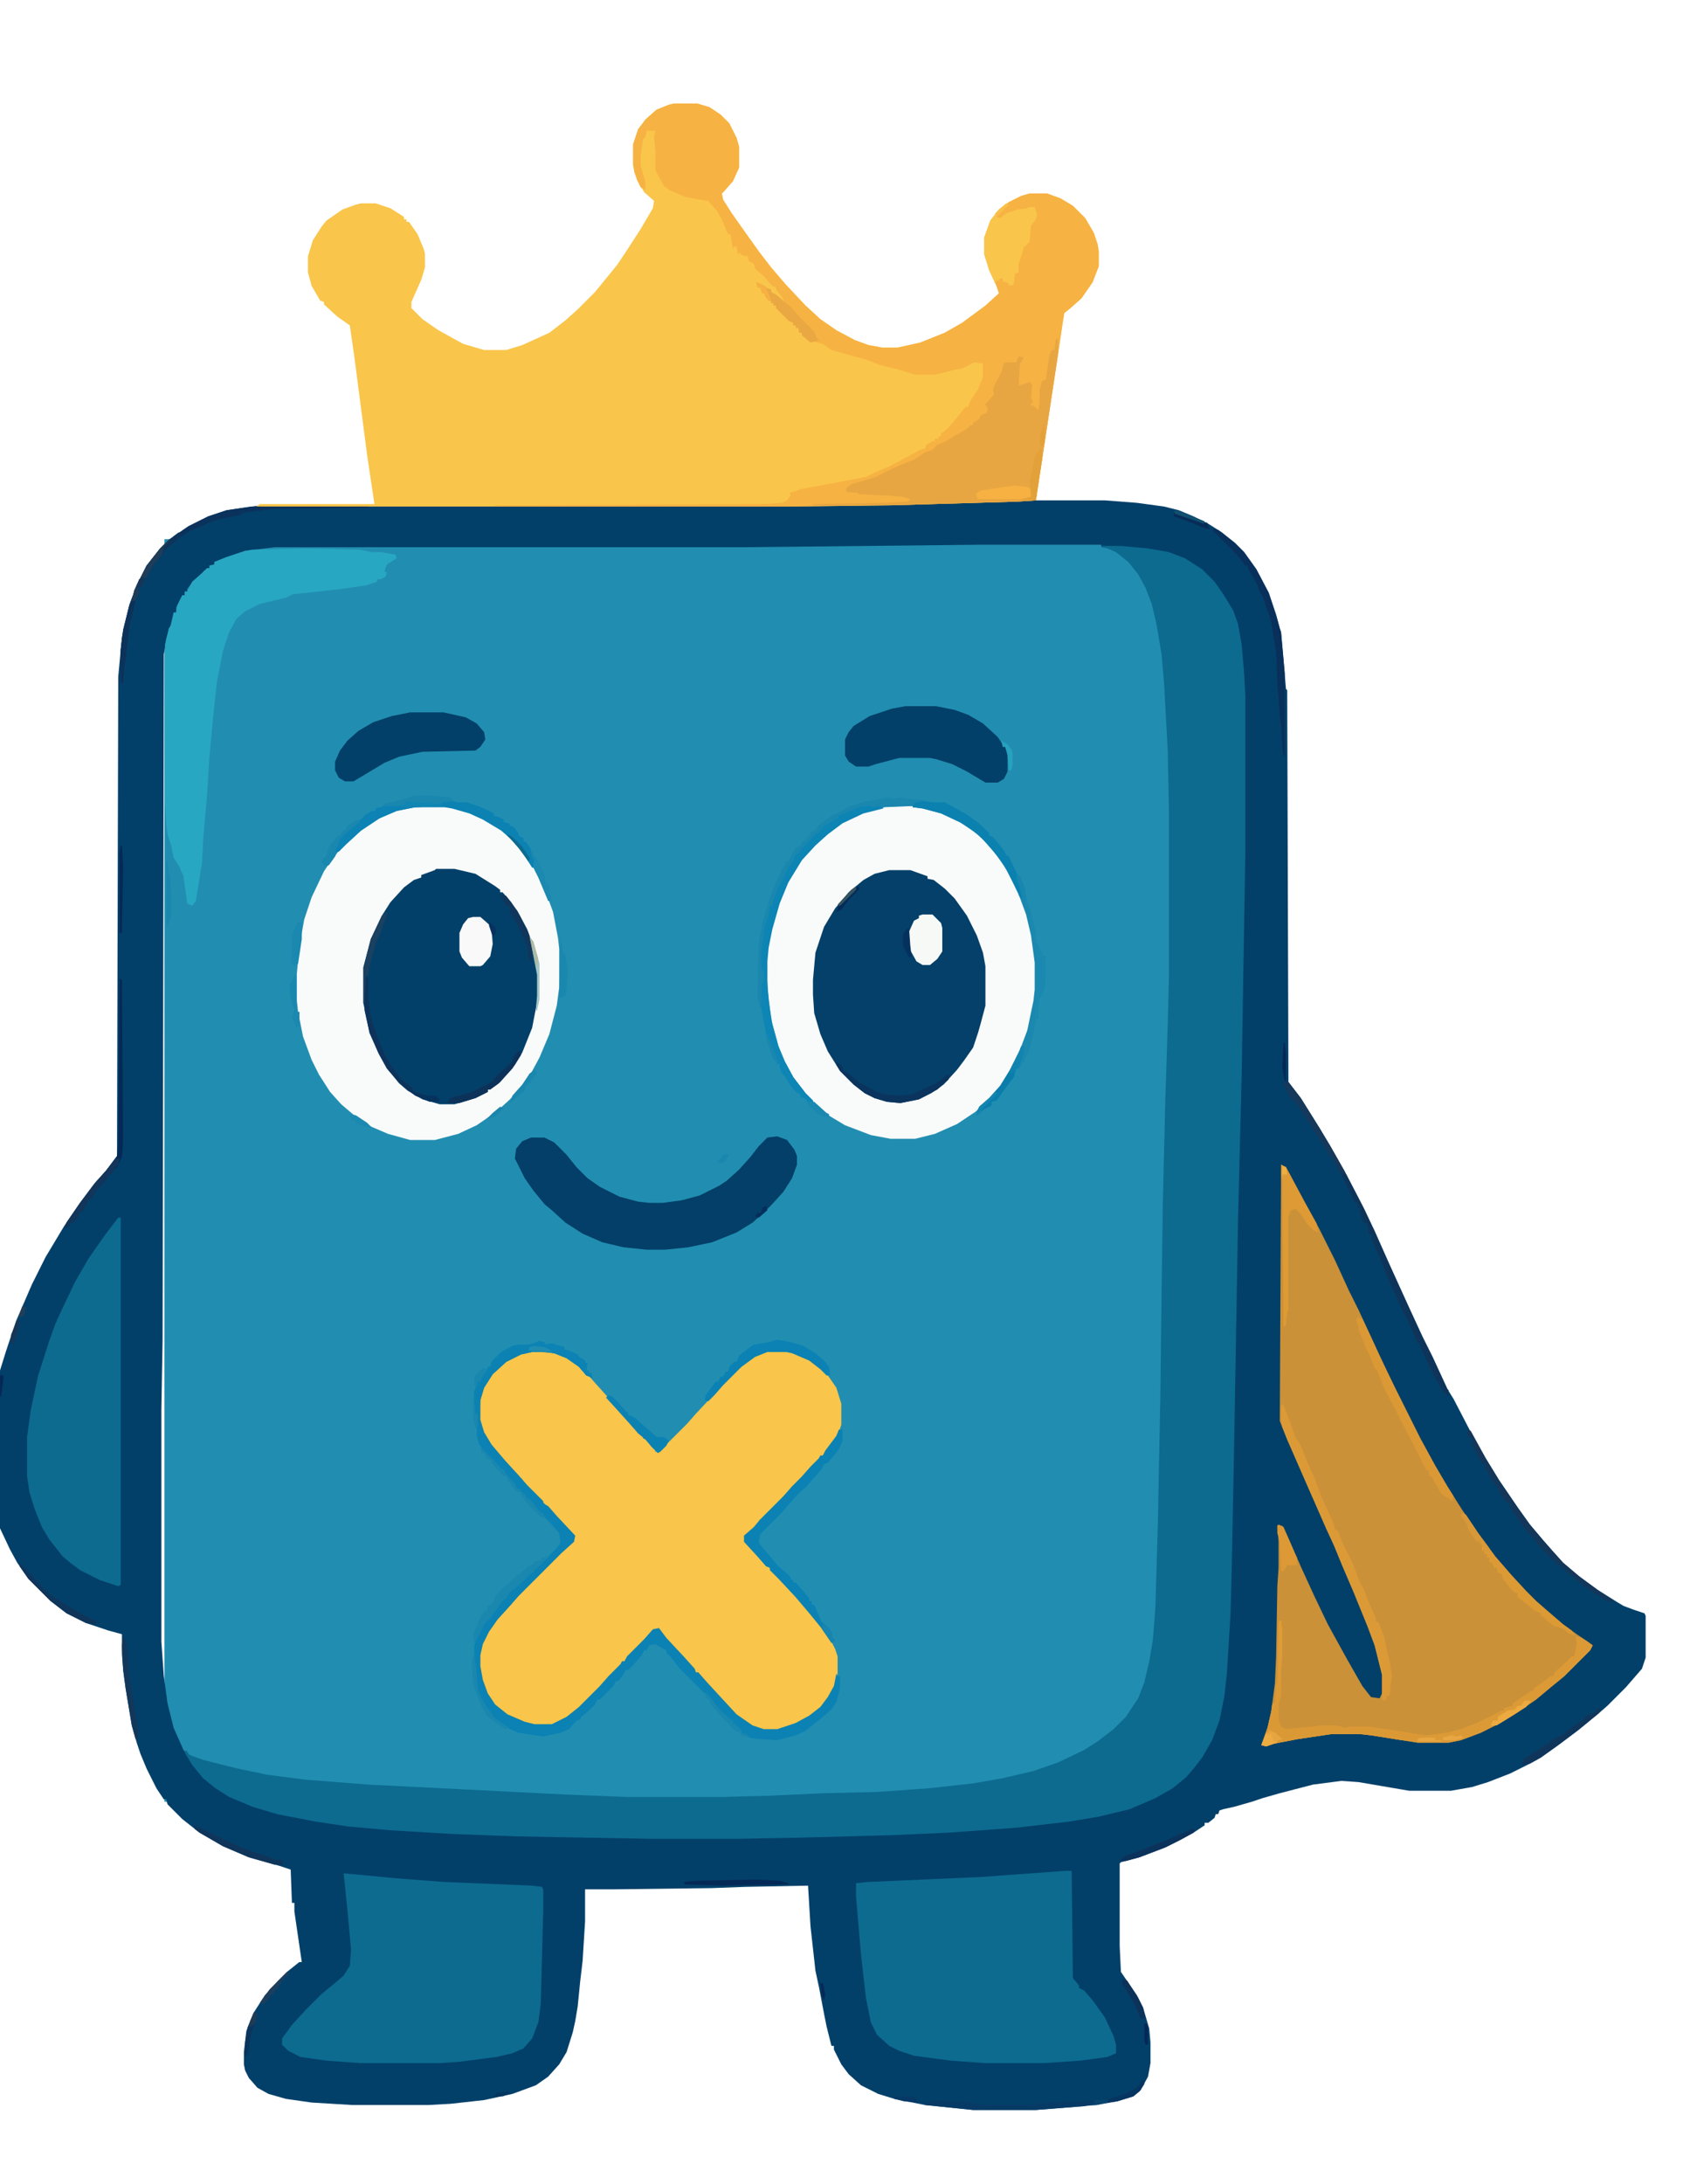 <?xml version="1.0" encoding="UTF-8"?>
<svg version="1.1" viewBox="0 0 1372 1772" width="343" height="443" xmlns="http://www.w3.org/2000/svg">
    <defs>
        <filter id="shadow" x="-20%" y="-20%" width="140%" height="140%">
            <feDropShadow dx="8" dy="12" stdDeviation="15" flood-color="#034069" flood-opacity="0.35"/>
        </filter>
    </defs>
    <!--<path transform="translate(0)" d="m0 0h1372v1772h-1372z" fill="#218EB1"/>-->
    <rect x="134" y="438" width="864.104" height="1023.41" style="stroke: rgb(33, 142, 177); fill: rgb(33, 142, 177);"></rect>
    <g filter="url(#shadow)">
    <!--<path transform="translate(0)" d="m0 0h1372v1772h-1372v-532l3 4 8 16 6 11 9 12 17 17 13 9 14 7 18 6 11 4 2 29 5 35 3 15 5 17 4 9 8 16 7 11v2h2l4 6 11 11 15 11 22 12 18 7 22 6 9 3 1 1v27h2l6 40v8l-14 11-12 12-7 10-7 12-4 11-2 17v10l3 9 4 6 6 5 8 4 17 4 28 3 21 1h62l29-2 27-4 21-6 11-5 9-6 9-10 6-12 5-16 2-15 1-3 3-32 1-5 2-32 1-26 23-1 80-1 27-1h51l1 2 3 41 3 26 3 14 4 21 2 10 3 13v3h2l5 12 7 10 7 7 12 7 13 5 24 5 33 4 12 1h51l49-4 17-3 13-4 6-5 5-10 2-11v-17l-2-16-5-15-9-15-6-8-2-3-1-21v-67l2-2 21-6 22-9 8-5 11-6 4-3h2v-2l5-3 6-5 4-4 21-5 6-3 17-4 17-5 18-4 17-2 14 1 41 7h34l20-4 24-8 26-13 14-10 16-12 16-13 8-7 10-9 11-11 10-13 2-7v-36l-8-1-5-3-7-3-12-7-17-12-13-11-8-7-12-13-11-14-9-12-11-16-11-17-12-21-24-44-8-16-12-26-8-16-18-39-16-36-12-25-12-23-14-24-15-24-11-16-4-5-1-318-1-1-4-46-3-9-4-15-7-16-6-11-8-11-9-10-10-8-7-5-16-8-12-5-12-3-33-4-15-1h-71l-103 3-82 1h-429l-28 4-17 6-16 8-16 12-9 10-7 10-8 16-7 21-4 19-3 32-1 389-11 14-9 10-13 18-13 20-14 24-11 22-12 29-4 11-6 21-2 5h-1z" fill="#FCFCFB"/>-->
    <path transform="translate(826,406)" d="m0 0h71l26 2 22 3 12 3 12 5 12 6 11 7 11 9 7 7 10 14 10 19 6 18 3 11 1 3 4 46 1 1 1 318 10 13 15 24 9 15 13 23 14 27 9 19 12 27 15 33 12 26 8 16 12 26 5 8 13 25 13 23 11 18 15 22 10 14 11 13 7 8 9 10 13 11 15 11 16 10 5 3 8 3 9 3 1 2v34l-3 9-13 15-15 15-8 7-16 13-16 12-14 10-9 5-16 8-18 7-13 4-17 3h-34l-41-7-14-1-23 3-27 7-14 4-9 3-14 4-9 2-3 1-1 3h-2l-1 3-5 4h-3v2l-9 6-11 6-12 6-21 8-15 4-1 1v67l1 21 13 19 5 10 5 17 1 11v17l-2 11-6 11-6 5-13 4-17 3-49 4h-51l-39-4-25-5-13-4-14-7-10-9-6-8-6-12v-3h-2l-4-16-2-10-4-21-3-14-4-36-2-33-51 1-27 1-80 1h-23v26l-2 32-2 17-2 20-2 12-2 9-5 16-6 10-9 10-10 7-19 7-23 5-27 3-18 1h-62l-33-2-21-3-14-4-9-5-7-8-3-6-1-5v-10l2-17 6-15 9-14 11-12 7-7 10-8h2l-6-41v-7h-2l-1-27-9-3-25-7-21-9-19-11-14-11-12-12-1-4h-2l-6-9-8-16-5-12-3-9-4-14-5-30-2-15-1-13v-16l-11-3-18-6-16-8-13-10-18-18-9-13-6-11-8-17v-128l5-16 8-24 13-30 11-22 15-25 13-19 12-16 9-10 9-12 1-389 3-32 6-26 6-16 8-16 11-14 7-7 16-11 16-8 15-5 28-4h429l82-1zm-31 36-189 2h-383l-24 3-15 5-10 4v2l-4 1v2l-4 2-11 11-3 4v2h-2v3h-2l-5 10v4h-2l-3 12-3 9-2 13-1 556-1 57v188l2 28 3 22 5 20 8 18 5 5 11 4 28 7 24 5 31 4 51 4 80 4 79 4 50 2h80l37-1 44-2 42-1 43-3 36-4 23-4 26-6 20-7 21-10 11-7 13-10 11-11 10-15 5-13 4-17 3-18 2-26 2-69 2-102 1-84 1-72 2-83 2-63 1-38v-135l-1-49-3-55-2-23-4-24-4-17-5-13-6-11-8-10-8-7-10-5h-5v-2z" fill="#034069" />
    <path transform="translate(547,84)" d="m0 0h19l10 3 9 6 7 7 6 12 2 7v17l-5 11-7 8-2 2 1 5 7 11 12 17 10 14 10 13 12 14 16 17 12 11 13 9 15 8 11 4 11 2h13l18-4 20-8 14-8 19-14 11-10-2-6-6-13-4-13v-13l5-14 7-9 8-6 10-5 7-2h14l11 4 10 6 10 10 7 12 3 9 1 6v12l-5 13-9 13-9 8-5 4-1 6-4 27-15 99-3 20-15 1-103 3-82 1h-433l3-2h93l-6-40-10-77-4-28-10-7-11-10v-2l-3-1-7-12-3-11v-13l4-13 7-11 4-5 13-9 11-4 4-1h12l12 4 11 7v2h2v2h2l7 10 5 12 1 4v11l-3 10-8 18v5l9 9 13 9 20 11 17 5h18l13-4 22-10 13-10 10-9 14-14 18-22 8-12 11-17 10-17 1-6-8-7-6-10-3-12v-17l4-12 6-8 9-8 10-4z" fill="#F9C54A"/>
    <path transform="translate(894,443)" d="m0 0h16l22 2 17 3 13 5 14 9 10 10 7 10 8 13 4 11 3 17 2 23 1 19v126l-3 182-3 120-3 174-2 104-1 38-3 49-2 18-4 20-6 16-8 14-7 9-6 7-11 9-14 8-21 9-25 6-24 4-43 5-55 4-45 2-74 2-52 1h-70l-110-2-53-2-50-3-33-3-27-4-31-6-20-6-19-8-11-7-10-8-9-11-6-10 1-2 3 4 11 4 28 7 24 5 31 4 51 4 80 4 79 4 50 2h80l37-1 44-2 42-1 43-3 36-4 23-4 26-6 20-7 21-10 11-7 13-10 10-10 10-15 5-13 4-17 3-18 2-26 2-69 2-102 1-84 1-72 2-83 2-63 1-38v-135l-1-49-3-55-2-23-4-24-4-17-5-13-6-11-8-10-10-8-7-3-5-1z" fill="#0D6B90"/>
    <!--<path transform="translate(605,1530)" d="m0 0h51l1 2 3 41 3 26 3 14 4 21 2 10 3 13v3h2l5 12 7 10 7 7 12 7 13 5 24 5 33 4 12 1h51l49-4 17-3 13-4 6-5 5-10 2-11 1-15 1 2 26 1 38 4 21 5 12 5 6 5 1 7-9 9h-2l-2 4-17 7-15 4-36 6-54 6-45 4-68 3-110 3h-119l-114-2-86-4-74-5-66-6-41-5-34-6-21-6-10-5-5-4-1-5 3-5 12-6 25-6 32-5h16l1-4v15l3 9 4 6 6 5 8 4 17 4 28 3 21 1h62l29-2 27-4 21-6 11-5 9-6 9-10 6-12 5-16 2-15 1-3 3-32 1-5 2-32 1-26 23-1 80-1z" fill="#9DD2E1"/>-->
    <path transform="translate(432,1096)" d="m0 0h12l9 2 12 6 11 10 7 8 9 10 8 10 10 10 7 8 1 3 4 2v2l4 2 6 7v2l4-1 22-22 7-8 30-32 8-8 10-7 10-4h15l13 4 9 5 10 8 9 13 4 13v17l-3 9-10 13-2 3h-2l-2 4-11 11-7 8-8 8-7 8-10 10-2 3h-2l-2 4-9 9h-2l2 6 14 15 11 12 11 11 7 8 11 13 13 17 5 10 2 6v14l-3 12-6 10-8 9-13 8-12 5-7 2h-11l-11-4-13-10-7-7-7-8-15-16v-2h-2l-7-8-11-12-10-11-2-4-5 1-15 16-7 7-1 2h-2l-2 4-14 14-7 8-15 15-10 7-9 4h-14l-16-5-10-6-7-6-7-11-4-12-1-8v-9l3-12 8-13 10-11 7-8 11-12 38-38-1-4-8-8-14-16-19-19v-2l-3-1-7-8-9-10-10-13-5-11-1-5v-16l3-10 7-11 8-8 9-6 10-4z" fill="#F9C54A"/>
    <path transform="translate(1040,945)" d="m0 0 4 2 15 28 12 22 13 26 11 24 8 16 12 26 8 18 30 60 12 22 10 17 12 19 13 19 14 19 13 15 12 13 8 8 8 7 14 12 11 8 9 6 4 3-2 4-21 21-11 9-12 10-16 11-13 8-16 8-16 6-10 2h-25l-38-6-9-1h-23l-27 4-21 4-5 2-4-1 5-14 3-13 3-23 1-22 1-57 1-15v-21l-1-13h4l4 8 11 25 11 24 11 23 16 29 12 21 7 9 7 1 2-4v-15l-6-24-6-16-11-27-9-21-7-17-6-13-18-41-14-32-6-15 1-198z" fill="#CA9138"/>
    <path transform="translate(725,654)" d="m0 0h16l16 3 12 4 15 8 12 9 8 8 10 13 9 16 7 15 6 19 4 22 1 10v22l-3 20-5 19-10 23-10 16-12 13-9 8-15 10-18 8-16 4h-20l-16-3-21-8-15-9-13-12-7-7-11-16-7-14-5-16-4-18-2-20v-21l2-17 5-21 6-17 8-16 8-12 12-13 11-10 14-9 13-6 16-4z" fill="#F9FAFA"/>
    <path transform="translate(337,654)" d="m0 0h24l14 3 13 5 16 9 11 9 9 10 10 15 8 16 7 19 4 21 1 9v31l-2 15-6 23-8 19-7 13-8 11-9 10-11 10-16 11-15 7-19 5h-20l-18-5-14-6-11-7-13-11-9-10-9-14-6-12-7-19-4-20-1-9v-22l2-22 4-22 6-18 10-21 8-12 11-12 7-7 14-10 16-8 11-3z" fill="#F9FBFA"/>
    <path transform="translate(547,84)" d="m0 0h19l10 3 9 6 7 7 6 12 2 7v17l-5 11-7 8-2 2 1 5 7 11 12 17 10 14 10 13 12 14 16 17 12 11 13 9 15 8 11 4 11 2h13l18-4 20-8 14-8 19-14 11-10-2-6-6-13-4-13v-13l5-14 7-9 8-6 10-5 7-2h14l11 4 10 6 10 10 7 12 3 9 1 6v12l-5 13-9 13-9 8-5 4-1 6-4 27-15 99-3 20-15 1-103 3-82 1h-239v-1l219-1 14-1 4-2 3-4-1-2 9-3 53-10 8-4 10-4 15-8 11-6 4-1 1-3 5-3h2v-2h3v-2h2v-2l5-4 7-8 8-10h2l2-5 6-9 4-10v-11l-7-1-10 5-6 1-16 4h-16l-13-4-16-4-10-4-11-3-7-2-11-3-7-5-8-2h-3l-6-5v-2h-2l-1-4h-2v-2h-2v-2l-4-2-10-10v-2h-2v-2h-2v-2h-2l-3-4v-2h-2l-2-5h-2l-1-4 5 2 4 3 3 1v2l4 2 7 6-2-4-5-6v-2l-3-1-7-8-7-6-1-4-4-2-1-4-5-1-1-2-2 1-1-6h-2l-1 2-2-12h-2l-5-12-4-7-7-8-18-3-12-5-6-4-7-13v-16l-1-11 1-5h-7l-1 5-2 2-2 14v7l4 14v6l-4-2-5-12-1-6v-17l4-12 6-8 9-8 10-4z" fill="#F6B242"/>
    <path transform="translate(865,1518)" d="m0 0h5l1 87 5 6v2l4 2 7 8 10 14 7 15 2 7v7l-7 3-22 3-30 2h-47l-28-2-30-4-12-4-8-4-10-9-5-10-4-20-4-35-4-47v-11l10-1 91-4z" fill="#0D6B90"/>
    <!--<path transform="translate(605,1530)" d="m0 0h51l1 2 3 41 3 26 3 14 4 21 2 10 4 16-1 3-5-1h-208v-7l3-9 2-15 1-3 3-32 1-5 2-32 1-26 23-1 80-1z" fill="#FBFBFA"/>-->
    <path transform="translate(279,1520)" d="m0 0 11 1 31 3 39 3 72 3 8 1 1 2v17l-2 76-2 15-5 13-7 8-9 4-13 3-31 4-15 1h-64l-28-2-21-3-10-5-5-5v-5l8-11 11-12 13-13 11-9 7-6 5-8 1-13-3-33z" fill="#0D6B90"/>
    <path transform="translate(354,705)" d="m0 0h15l17 4 16 10 4 3v2h2l7 8 7 11 7 14 4 12 4 22v17l-5 26-8 20-6 10-12 14-8 6h-2v2l-10 5-17 5h-12l-14-4-12-7-7-6-9-11-8-14-7-16-5-24v-29l6-23 9-19 7-11 11-12 8-6 6-2v-2l11-4z" fill="#034069"/>
    <path transform="translate(722,706)" d="m0 0h17l14 5v2l5 1 9 7 8 8 10 14 8 16 5 14 2 11v32l-4 15-2 7-4 12-7 10-6 8-11 12-10 7-10 5-15 3-11-1-10-3-8-4-9-7-11-11-10-16-6-14-5-17-1-15v-12l2-22 7-21 9-15 11-13 12-10 9-5z" fill="#044069"/>
    <path transform="translate(96,988)" d="m0 0h2v298l-2 1-15-5-16-8-8-6-6-5-11-14-6-10-6-15-4-13-2-13v-32l3-22 6-28 9-28 5-14 6-13 10-21 11-19 14-20z" fill="#0D6B90"/>
    <path transform="translate(249,445)" d="m0 0 43 1 10 2h8l5 1 6 1 1 3-8 5-2 6h2l-1 4-4 2h-3v2l-9 3-21 3-27 3-11 1-6 3-21 5-12 6-7 6-6 11-5 15-5 26-3 28-3 32-2 32-3 34-1 20-1 6-4 25-3 4-4-2-3-22-4-9-4-6-2-10-3-9-1-8-1-19v-127l3-13 2-3 2-10h2l1-6 4-8h2v-3h2l4-8 8-7 4-4h2v-2l4-1v-2l10-4 15-5 6-1z" fill="#28A7C2"/>
    <path transform="translate(631,922)" d="m0 0 8 3 6 8 2 5v7l-4 11-7 11-10 11-5 5-10 9-13 8-20 8-19 4-19 2h-15l-19-2-17-4-16-7-14-9-11-10-6-5-9-11-7-10-8-16 1-8 5-6 7-3h11l8 4 10 10 8 10 9 9 10 7 16 8 15 4 9 1h11l15-2 15-4 16-8 6-4 10-9 9-10 7-9 7-7z" fill="#033F68"/>
    <path transform="translate(858,275)" d="m0 0h1v12l-15 99-3 20-15 1-103 3h-63v-1l57-1 20-1 2-2-7-2-13-1-22-1v-1l-10-1v-3l4-3 20-6 16-8 15-6 9-6 6-2 4-4 7-3 8-5 9-5 3-3h2v-2l5-3 1-3 5-2 1-3-2-4 7-8-1-4 2-5 5-9 2-7 2-1h8l2-5 4 1-2 4-1 1-1 18 9-3 2 2-1 11 2 4h-2v2h2l4 4 1-7v-10l2-7 3-1 3-20 2-4h2l1-8z" fill="#E8A642"/>
    <path transform="translate(437,1088)" d="m0 0 5 1v2l6-1 6 2 4 1v2l4 1 7 3 1 2 5 3v2h2l-1 6h2v2h2l1 4-5-2-6-7-10-7-10-4-6-1h-12l-9 2-12 6-11 10-7 11-3 10v16l3 10 6 10 11 13 11 12 7 8 13 13v2l4 2 7 8 15 16-1 5-10 9-35 35-7 8-10 11-7 10-5 10-2 9v9l2 11 4 11 6 9 10 8 14 6 8 2h14l12-6 10-8 17-17 7-8 10-10 1-2h2l2-4 14-14 7-8 5-1 6 8 14 15 9 10 1 3h2l7 8 24 26 13 9 9 3h11l15-5 11-6 9-7 6-8 5-9 2-10 1 2h2v10l-3 11-4 6-8 7-14 11-7 3-15 4-15-1-7-1-7-4v-2l-4-2-1-3h-2v-3l-5-2-8-8-7-9v-2l-4-2-19-19-8-10-3-3v-2l-4-2-5-3-5 1-2 4h-2l-2 4-7 8-4 4h-2l-2 4-4 5h-2l-2 4-11 11h-2l-2 4-5 5-6 5-1 2-3 1-6 7-7 3-14 3-20-3-9-4-11-8-7-9-6-11-2-10-1-16v-13l3-9 2-2 3-7 3-4h2l2-4 6-8 8-9 8-8h2l1-3 6-5h2l1-3 6-5 12-12 3-4-1-8-7-8-6-6v-2l-4-2-7-8-5-6-6-5-8-10-2-4-4-2v-2l-3-1-7-8-6-8-2-7v-16l1-2h-2l-1-3v-15l3-8h2l1-5 2-3h2l1-4h2l1-4 8-8 9-5 5-1h9l6-2z" fill="#0B82B3"/>
    <path transform="translate(735,573)" d="m0 0h25l15 3 11 4 12 7 12 11 4 6v2h2l2 4v16l-3 6-5 3h-10l-15-9-12-6-13-4-5-1h-25l-19 5-6 2h-10l-6-4-3-5v-13l3-6 4-5 13-8 18-6z" fill="#034069"/>
    <path transform="translate(333,578)" d="m0 0h27l18 4 9 5 6 7 1 6-4 6-4 3-43 1-19 4-12 5-25 15h-7l-5-3-3-6v-7l4-9 6-8 9-8 12-7 15-5z" fill="#034069"/>
    <path transform="translate(1039,1315)" d="m0 0h1l1 7v20l-1 14v20l-2 6v14l2 5 4 2 21-2 7-1h12l8 2 5-1h14l27 4 12 2 8 1 16-2 12-3 13-5 20-10h2v-2l7-2v-2l15-10h2v-2l6-4 8-6h2l1-3 8-7 6-6h2l1-4 1-7-1-5 5 1 9 6-2 4-21 21-11 9-12 10-16 11-13 8-16 8-16 6-10 2h-25l-38-6-9-1h-23l-27 4-21 4-5 2-4-1 5-14 3-13 1-7h2l1-15 1-2 1-48z" fill="#DC9A36"/>
    <path transform="translate(1040,1140)" d="m0 0h2l5 13 5 14 3 4 3 7 4 10 5 11 6 16 10 22 1 4 2 1 4 10 8 16 6 16 3 5 5 13 5 11v3h2l5 13 2 11 2 7 2 12-2 17h-2l-1 4-3-1v-20l-6-24-6-16-11-27-9-21-7-17-6-13-18-41-14-32-4-10-1-6z" fill="#DC9A36"/>
    <path transform="translate(817,165)" d="m0 0 2 1-10 10 3 1 5-4 9-3 8-1 1-1h5l2 6-1 4-4 5-1 13-5 5-1 4-3 9v7l-3 1-1 9-4 1v-2l-5-2v-2h-2l-2 2-1-1-1 3-5-11-4-13v-13l5-14 7-9z" fill="#F9C54A"/>
    <path transform="translate(743,650)" d="m0 0h7l7 1h10l18 10 11 8 7 7v2l3 1 9 11 2 4 2 1 6 12v3l3 1 4 9 2 12 3 7 4 18v6l5 10v2l3 1v18l-1 8-4 9-1 9v7h-2l-2 12-4 15-3 5v3h-2l-2 5h-3l-2 7-6 8-8 11-4 1v3l-6 3-6 5v-3l2-4 8-7 9-10 8-13 8-16 6-16 5-24 1-9v-22l-3-22-4-17-7-19-11-21-9-12-11-12-14-10-17-8-15-4-8-1v-2h-15v-1l16-1z" fill="#1B88AF"/>
    <path transform="translate(705,653)" d="m0 0 5 1 6-1h7v1h-6v2l-16 4-17 8-12 9-10 9-11 12-11 18-7 17-6 21-3 15-1 11v21l3 26 6 22 5 12 7 13 10 13 6 6v2l-5-1v-2l-5-2v-2l-4-2-6-8-3-5-2-2-2-5v-3h-2l-3-9-6-15-4-22v-18l1-3v-7h-1l-1-11 1-14 2-13 5-16h2l1-9 4-8 5-8 3-8 4-5 2-4 5-5 7-8 4-4h2l2-4h2v-2l10-6h2l2-4 7-3 11-3z" fill="#0C84B4"/>
    <path transform="translate(681,1160)" d="m0 0h3v9l-3 7-9 11-3 1-2 4-7 8-6 7-6 5-14 16-17 17-1 7 11 13 4 5 7 6 4 4v2h2v2h2l7 8 4 5v2h2v3h2l6 14 5 4 3 4 1 5 2 2-3 2-9-13-9-11-11-13-14-15-7-7v-2l-3-1-7-8-11-12v-5l8-7 5-6 19-19 7-8 8-8 7-8 7-7 1-2h2l2-4 9-12z" fill="#0B82B3"/>
    <path transform="translate(1039,1315)" d="m0 0h1l1 7v20l-1 14v20l-2 6v14l2 5 4 2 21-2 7-1h12l8 2 5-1h14l27 4 12 2 7 1 1 2-7 1v2l-13-1-25-4-9-1h-23l-27 4-21 4-5 2-4-1 5-14 3-13 1-7h2l1-15 1-2 1-48z" fill="#DB9935"/>
    <path transform="translate(1042,878)" d="m0 0h4l10 13 15 24 9 15 13 23 14 27 9 19 12 27 15 33 12 26 8 16 12 26 1 1v5l-2-1v-2h-2l-8-14-11-23v-3h-2l-7-16-6-12-13-29-5-13-4-9-3-7 1-2-3-1-1-8-3-1-3-8v-4h-2v-4h-2l-10-21-6-11-6-9-4-7-6-9-14-22-7-8-5-9z" fill="#0F345A"/>
    <path transform="translate(365,649)" d="m0 0 6 2h8l9 3 7 3 6 3v2l4 1 4 2v2l4 1 1 2 3 1 4 5v2l4 2v3h2l4 6 2 7 2 5-1 3h-2l-7-11-9-11-9-8-15-9-11-5-14-4-6-1h-24l-15 3-14 6-15 10-12 11-6 6h-3l1-6 4-7 11-9 6-5 3-3 5-3h3v-2l11-3h12v-2l6-1v1h24v-1z" fill="#0B82B2"/>
    <path transform="translate(1103,1068)" d="m0 0 1 2h2l16 34 11 23 20 40 12 22 10 17 5 8-1 4-9-6-5-9-3-5-2-1v-4h-2l-9-18-10-19-6-12-9-17-6-15-2-2-3-8-4-8-6-15v-2l-2-6z" fill="#DB9935"/>
    <path transform="translate(749,742)" d="m0 0h8l7 7 1 4v19l-4 6-6 5h-6l-5-3-5-9-1-4v-11l4-9 4-2v-2z" fill="#F7F9F7"/>
    <path transform="translate(384,744)" d="m0 0h6l8 7 1 2 1 13-2 10-6 7-2 1h-9l-6-7-2-5v-15l3-7 4-5z" fill="#F8F9F8"/>
    <path transform="translate(985,429)" d="m0 0 4 1 13 10 8 8 10 14 10 19 6 18 3 11 1 3 3 33v67h-1l-1-7-1-18-1-7-2-26-1-25-4-25-1-4-4-11-2-6-2-3-2-6-8-14v-2h-2l-7-9-19-19z" fill="#09305B"/>
    <path transform="translate(1040,945)" d="m0 0 4 2 15 28 10 18 1 7-4-2-5-5-5-8-4-4-4 1-2 5v76l-1 2-1 10-2 2-1-120-1-2z" fill="#DD9A35"/>
    <path transform="translate(631,1087)" d="m0 0 11 2 10 3 10 6 7 6 4 5 1 7h-3l-5-5-9-7-14-6-5-1h-15l-10 4-11 8-15 15-7 8-5 5-3-1 1-4 8-11h2l2-4h2l2-4h2l1-4 4-4h2l2-5 9-7 3-2 12-2z" fill="#0B82B3"/>
    <path transform="translate(437,1088)" d="m0 0 5 1v2l6-1 6 2 4 1v2l4 1 7 3 1 2 5 3v2h2l-1 6h2v2h2l1 4-5-2-6-7-10-7-10-4-6-1h-12l-9 2-12 6-11 10-7 11-3 10-1 13-1-2h-2l-1-3v-15l3-8h2l1-5 2-3h2l1-4h2l1-4 8-8 9-5 5-1h9l6-2z" fill="#0B82B2"/>
    <path transform="translate(204,411)" d="m0 0h95v1l-77 1-25 3-2 2-16 3-9 3-16 7-8 5h-2v2l-10 8-3 5-5 5-7 12-4 8h-3l1 4-3 7-3 13-2 8-3 27-1 5-1 14h-2v-27l2-16 5-20 6-16 8-16 11-14 7-7 16-11 16-8 15-5z" fill="#0A325C"/>
    <path transform="translate(743,650)" d="m0 0h7l7 1h10l18 10 11 8 7 7v2l3 1 9 11 2 4 2 1 7 15 1 4 2 6 1 9-2-1-10-21-8-12-11-13-9-8-11-7-15-7-15-4-8-1v-2h-15v-1l16-1z" fill="#0B81B0"/>
    <path transform="translate(720,647)" d="m0 0 6 1 5-1 5 1 14 1v1l-7 1-2 3-24 1-4-1-4 1-4-1-7 1-10 4-7 3-3 3-8 5h-2v2l-8 7-6 7h-2l-2 4-2 3h-2l-2 6-4 5-3 7-6 11-3 8-1 5h-2l-1 8-3 9-3 20v10l1 6h1v8l-1 3v18l-2 1-2-9v-21l1-24 3-16 6-20 4-10 9-19h2l2-4 4-7 4-2 2-4h2v-2h2v-2h2v-3l4-1 2-4 11-8 6-3 9-5 13-4 8-1z" fill="#1A87AF"/>
    <path transform="translate(1191,1160)" d="m0 0 3 1 12 22 11 18 15 22 10 14 11 13 7 8 9 10 13 11 15 11 12 8v2l-5-1-9-6-10-7-16-13-8-7-11-11-5-7-5-5-10-14-4-6v-3l-3-1-4-5-3-7-5-6-5-10v-3h-2l-4-6-5-10v-5h-2l-2-4z" fill="#133659"/>
    <path transform="translate(1187,1228)" d="m0 0 3 1 10 15 14 19 13 15 12 13 8 8 8 7 14 12 7 5 2 4-5-2-3-3-9-3-5-4-3-3-2-1v-2l-5-2-11-9-3-2v-3l-4-2-8-10-1-4-3-1-1-4h-2l-2-4-2-1v-3h-2v-3h-2v-2l-2-1v-5l-2-1 1-2-3 1-7-10-1-4-3-5-2-2z" fill="#DC9A35"/>
    <path transform="translate(97,794)" d="m0 0 2 1 1 131-1 13-4 8-2 1-3 5h-2l-2 4-8 9-4 7h-2l-5 10h-2l-2 5-4 4h-2v2l-5 3 2-5 11-16 12-16 9-10 9-12 1-9z" fill="#052957"/>
    <path transform="translate(759,1704)" d="m0 0 20 1 23 3h31l18-2 36-2 1 3-8 2-39 3h-51l-39-4-2-2z" fill="#073B66"/>
    <path transform="translate(621,782)" d="m0 0h1l2 30 3 19 5 18 5 12 7 13 10 13 6 6v2l-5-1v-2l-5-2v-2l-4-2-6-8-3-5-2-2-2-5v-3h-2l-3-9-6-15-4-22v-18l2-3z" fill="#0E86B5"/>
    <path transform="translate(332,650)" d="m0 0 2 1 23 1 3 2-23 1-15 3-14 6-15 10-12 11-6 6h-3l1-6 4-7 11-9 6-5 3-3 5-3h3v-2l11-3h12v-2z" fill="#0C83B4"/>
    <path transform="translate(443,1262)" d="m0 0 3 1-3 3h-2l-1 3-6 5-5 5-12 11h-2l-2 4-3 4h-2l-2 4-8 11-5 5-3 7-3 5-2 4-1-8 6-14 3-5h2l1-4 4-2 2-6 8-8 11-10h2v-2h2v-2h2l1-2 5-2 1-2 5-1 1-2h3z" fill="#1A87AF"/>
    <path transform="translate(614,229)" d="m0 0 5 2 4 3 3 1v2l4 2 7 6 6 5 5 6 13 13 2 5 2 2-7 2-7-6v-2h-2l-1-4h-2v-2h-2v-2l-4-2-10-10v-2h-2v-2h-2v-2h-2l-3-4v-2h-2l-2-5h-2z" fill="#EAA842"/>
    <path transform="translate(679,862)" d="m0 0 4 2 2 5 4 2 8 7 15 8 6 2 13 1 9-1 20-9 9-7h2l-1 4-9 8-15 8-15 3-11-1-10-3-8-4-9-7-11-11-3-5z" fill="#0A345D"/>
    <path transform="translate(297,791)" d="m0 0 2 4v16l2 14 6 18 6 14 6 10 6 8 10 8v2l5 2 7 2h6l4 3-1 2h-7l-12-5-9-7-5-5-9-10-6-11-8-18-4-18v-28z" fill="#0D335B"/>
    <path transform="translate(823,394)" d="m0 0 11 1 3 2 1 7-4 1h-40l-2-4 4-3z" fill="#F6B142"/>
    <path transform="translate(494,1132)" d="m0 0 3 1 5 5 6 7 2 1v2l5 2 8 7 10 9h6l4 3-2 4-5 5-2 1-5-5-5-6-6-5-7-8-9-10-10-11z" fill="#0C82B2"/>
    <path transform="translate(137,438)" d="m0 0 2 1-6 7-2 5-5 5-7 12-4 8h-3l1 4-3 7-3 13-2 8-3 27-1 5-1 14h-2v-27l2-16 5-20 6-16 8-16 11-14z" fill="#0C325A"/>
    <path transform="translate(437,1088)" d="m0 0 5 1v2l6-1 6 2 4 1v2l4 1 7 3 1 2 5 3v2h2l-1 6h2v2h2l1 4-5-2-6-7-10-7-10-4-21-2 2-5 5-2z" fill="#0C83B4"/>
    <path transform="translate(1042,878)" d="m0 0h4l10 13 15 24 9 15 12 21v2l-4-2-8-13-6-10-6-9-14-22-7-8-5-9z" fill="#16385A"/>
    <path transform="translate(1298,1386)" d="m0 0h2l-2 4-17 14-16 12-14 10-9 5-6 1-1-2h2v-3l13-8 6-4h2v-2l11-6h2v-2l10-7 5-3 1-2 8-4z" fill="#0F355B"/>
    <path transform="translate(422,852)" d="m0 0 1 4-7 11-11 12-7 5h-2v2l-10 5-13 4h-10l2-4 18-5 16-8 5-6 7-6 4-4 3-6z" fill="#0C325A"/>
    <path transform="translate(158,1481)" d="m0 0 12 6 15 7 11 5 14 5 9 3 5 2h5l1 4h-7l-21-6-21-9-19-11-4-3z" fill="#10355A"/>
    <path transform="translate(1038,1237)" d="m0 0 4 2 10 23 1 2v6h-8l-3 5h-2l-1-25-2-6v-6z" fill="#DC9935"/>
    <path transform="translate(94,940)" d="m0 0h3l-1 5-3 3-3 5h-2l-2 4-8 9-4 7h-2l-5 10h-2l-2 5-4 4h-2v2l-5 3 2-5 11-16 12-16 9-10z" fill="#133559"/>
    <path transform="translate(100,1328)" d="m0 0 2 2 1 4 2 27 5 29 1 7 1 6v7l-2 1-3-11-5-30-2-15-1-20z" fill="#12375B"/>
    <path transform="translate(16,1268)" d="m0 0 5 5 8 9 7 8 8 6 6 4 15 9 10 5 3 1v3l-8-1-16-8-13-10-18-18-7-10z" fill="#0F355B"/>
    <path transform="translate(829,849)" d="m0 0h2v6l-4 11-2 1-2 7-6 8-8 11-4 1v3l-6 3-6 5v-3l2-4 8-7 9-10 8-13 8-16z" fill="#0B7DAB"/>
    <path transform="translate(613,1525)" d="m0 0 20 1 7 2v1l-54 1-30-1-1-2 10-1z" fill="#052957"/>
    <path transform="translate(346,645)" d="m0 0 20 2 2 3-9 1v1h-26l-1-1h-4v2l-5 1h-12l1-2 17-4 5-2z" fill="#1A87AF"/>
    <path transform="translate(968,1484)" d="m0 0h2l-1 3-11 6-12 6-21 8-11 3h-5l4-4 9-3 15-6 8-3 11-5z" fill="#0B325B"/>
    <path transform="translate(406,726)" d="m0 0 5 1 9 12 8 15 4 11v14h-2l-1-2-1-9-8-18-6-10v-4l-3-1-3-5z" fill="#10365B"/>
    <path transform="translate(314,740)" d="m0 0v3l-6 16-3 6-5 19-1 7-2 1-1 22h-1v-29l6-23 9-19z" fill="#1B4060"/>
    <path transform="translate(844,364)" d="m0 0h2v9l-4 24-1 9h-12v-1l8-2-1-13 4-19z" fill="#E2A139"/>
    <path transform="translate(242,748)" d="m0 0 3 1v13l-3 20-3 2-3-3 1-12v-10l4-10z" fill="#1A88AF"/>
    <path transform="translate(291,665)" d="m0 0 2 1-12 10-5 5-4 10h2l-2 4-5 7-3 1-3-3 1-4h2l3-9 7-9h2l2-4h2l2-4 6-4z" fill="#1A87AF"/>
    <path transform="translate(455,765)" d="m0 0h1l1 8 2 1 2 14-1 14-1 6-4 2-1-1z" fill="#1A87AF"/>
    <path transform="translate(137,438)" d="m0 0 2 1-6 7-2 5-5 5-7 12-4 8h-3l1 4-3 7-3 1 2-9 8-16 6-9 8-10z" fill="#1F3D58"/>
    <path transform="translate(431,690)" d="m0 0 2 1v3l2 1 7 14 1 8h2l1 3v3l2 6-1 2h-2l-8-19-4-8v-4l1-3-2-1z" fill="#1B89B0"/>
    <path transform="translate(911,1606)" d="m0 0 4 1 9 14 4 8 2 9h-4l-5-12-8-13-2-3z" fill="#0D325A"/>
    <path transform="translate(98,686)" d="m0 0h1l1 17-1 54h-2v-65z" fill="#052957"/>
    <path transform="translate(239,791)" d="m0 0h1l1 30h2v10l-2 3-4-9 2-6-3-8-1-9v-4l2-2z" fill="#1A87AF"/>
    <path transform="translate(135,699)" d="m0 0h1l1 10 1 2 1 16v17l-3 7h-1z" fill="#1A87AF"/>
    <path transform="translate(384,1344)" d="m0 0 2 4 2 23 4 9 6 9 4 5 11 8-3 1-10-7-5-4-4-7-5-13-2-7-1-16z" fill="#1A87AF"/>
    <path transform="translate(1238,1380)" d="m0 0h5l-4 5-11 7-13 8h-5l2-4h4v-3l8-5 6-1 2-3h3l1-2z" fill="#ECAA40"/>
    <path transform="translate(928,1687)" d="m0 0 1 4-4 6-5 4-13 4-8 1 1-3 13-4 10-5z" fill="#063561"/>
    <path transform="translate(572,1374)" d="m0 0 3 1 10 13 8 7 2 1v3h2l5 5v2l4 1 3 3-8-2v-2l-5-2-11-12-8-9-1-4h-2z" fill="#1A87AF"/>
    <path transform="translate(1030,1404)" d="m0 0 5 2 6 5-4 1v2l-9 3-4-1 4-10h2z" fill="#EDAC41"/>
    <path transform="translate(434,868)" d="m0 0 2 3-5 6v2h-2v2h-2l-1 4-8 7-4 3 2-6 8-9 6-9z" fill="#1A87AE"/>
    <path transform="translate(1187,1228)" d="m0 0 3 1 10 15 9 12-1 2-4-4v-2h-2v-2l-3 1-7-10-1-4-3-5-2-2z" fill="#D89837"/>
    <path transform="translate(206,1633)" d="m0 0 3 1-2 8-3 7-3 19h-2v-11l2-12z" fill="#0B345C"/>
    <path transform="translate(1039,1315)" d="m0 0h1l1 7v20l-2 23h-1v-48z" fill="#DF9B35"/>
    <path transform="translate(390,1174)" d="m0 0 12 12 5 6 5 5 7 8v2l4 2v2l-4-1-5-7-2-1v-3l-4-2-9-10v-2l-4-2-2-4h-2z" fill="#1A87AF"/>
    <path transform="translate(737,753)" d="m0 0h1l1 14 1 9-2 1-5-10v-9z" fill="#05315E"/>
    <path transform="translate(233,1600)" d="m0 0 2 1-6 6-3 5-9 11-3 3-3-1 8-11z" fill="#1C3E5C"/>
    <path transform="translate(430,760)" d="m0 0 3 4 5 18v29l-2 9h-1l1-12v-17l-5-26z" fill="#A4C7C7"/>
    <path transform="translate(332,650)" d="m0 0 2 1 23 1 3 2-23 1h-12l1-2h2v-2z" fill="#1186B3"/>
    <path transform="translate(655,894)" d="m0 0h6l10 9 2 1v3l-5-1-4-2-2-2-5-4z" fill="#1A88B0"/>
    <path transform="translate(953,416)" d="m0 0 13 4 9 4h5l1 3 2 2h-4l-12-5-11-4-3-1z" fill="#072C58"/>
    <path transform="translate(813,601)" d="m0 0 5 3 3 4 1 3v10l-1 4h-2l-1-12-2-7h-2z" fill="#26A1BE"/>
    <path transform="translate(829,849)" d="m0 0h2v6l-4 11-2 1-2 4v-4l-2 4-2-1 8-16z" fill="#1184AF"/>
    <path transform="translate(284,904)" d="m0 0 5 1 9 6 4 4-7-1-7-3v-2h-3z" fill="#1B89B0"/>
    <path transform="translate(392,1110)" d="m0 0 3 1v2l-3 3-2 5h-2l-1 5-2-2v-7l3-4z" fill="#1A87AF"/>
    <path transform="translate(726,1701)" d="m0 0h15l3 1 1 4-11-1-8-2z" fill="#063965"/>
    <path transform="translate(116,468)" d="m0 0 2 2-3 6h-3l1 4-3 7-3 1 2-9 4-9z" fill="#1C3C59"/>
    <path transform="translate(423,1211)" d="m0 0 4 2v2l3 1 7 9 5 5-3 1-9-9-7-9z" fill="#1A87AF"/>
    <path transform="translate(826,710)" d="m0 0 2 1 4 9 1 8-1 5h-2l-1-9-2-7-2-5z" fill="#1887B0"/>
    <path transform="translate(341,888)" d="m0 0 6 1h6l4 3-1 2h-7l-7-3z" fill="#05325E"/>
    <path transform="translate(14,1071)" d="m0 0h2l-1 7-4 12h-2v-7z" fill="#173657"/>
    <path transform="translate(1042,846)" d="m0 0h1l1 9v22h-1l-2-11z" fill="#052957"/>
    <path transform="translate(953,414)" d="m0 0 5 1 20 8-1 2-5-2-18-6z" fill="#115070"/>
    <path transform="translate(668,1318)" d="m0 0 4 2 3 4 1 5 2 2-3 2-8-12z" fill="#1785AD"/>
    <path transform="translate(240,821)" d="m0 0h3v10l-2 3-4-9z" fill="#1B88B0"/>
    <path transform="translate(1030,1404)" d="m0 0 5 2 6 5-4 1v2l-3-1-2-6-4 1v-2h2z" fill="#E6A541"/>
    <path transform="translate(433,1092)" d="m0 0 9 1 4 2 3 2-20-1 1-3z" fill="#1F8CB0"/>
    <path transform="translate(847,344)" d="m0 0h1v16l-3 3-1-5 1-7 1-2z" fill="#E3A239"/>
    <path transform="translate(614,229)" d="m0 0 5 2 3 3 3 7 1 3h-2l-3-4v-2h-2l-2-5h-2z" fill="#F6B142"/>
    <path transform="translate(696,719)" d="m0 0 2 2-9 9-6 8-4 2 2-5 14-14z" fill="#052957"/>
    <path transform="translate(929,1642)" d="m0 0h2l1 3v14h-2l-1-3z" fill="#042957"/>
    <path transform="translate(1153,1410)" d="m0 0h12v2h5v1h-19v-2z" fill="#E9A743"/>
    <path transform="translate(622,839)" d="m0 0 2 3 6 15 1 1v5l-4-5-2-7-3-8z" fill="#1A87AF"/>
    <path transform="translate(384,1135)" d="m0 0h1l1 12h2v10l-2 2-2-8z" fill="#1A87AF"/>
    <path transform="translate(412,677)" d="m0 0 4 2 8 8 6 9-1 3-8-11-9-10z" fill="#0D6B90"/>
    <path transform="translate(808,886)" d="m0 0 2 1-13 13-1 3-4 2 2-4 1-3 8-7z" fill="#1485B0"/>
    <path transform="translate(206,1633)" d="m0 0 3 1-2 8-5 3 1-5z" fill="#1F3C57"/>
    <path transform="translate(695,719)" d="m0 0v3l-13 13-2-1 11-12z" fill="#345560"/>
    <path transform="translate(145,432)" d="m0 0 2 1-3 5-10 8-2-1 9-10z" fill="#0F345A"/>
    <path transform="translate(899,1703)" d="m0 0m-10 1h10v2l-9 2h-6l4-1z" fill="#08446E"/>
    <path transform="translate(1178,1408)" d="m0 0 5 1 3-1 2 2-7 2h-9l-1-2z" fill="#E9A743"/>
    <path transform="translate(826,860)" d="m0 0 2 1-1 6h-2l-2 4v-4l-2 4-2-1 5-8h2z" fill="#0F82B0"/>
    <path transform="translate(430,760)" d="m0 0 3 4 4 14-1 6h-1l-4-19z" fill="#ADBAA4"/>
    <path transform="translate(406,898)" d="m0 0 3 1-7 7-7 2 5-5z" fill="#1B86AC"/>
    <path transform="translate(588,936)" d="m0 0 4 1-3 5-3 2-4-1z" fill="#1A87AF"/>
    <path transform="translate(1,1115)" d="m0 0 2 2-2 16h-1v-16z" fill="#052957"/>
    <path transform="translate(397,748)" d="m0 0 5 4 1 5-3 3-3-9z" fill="#05325F"/>
    <path transform="translate(412,1697)" d="m0 0 3 1-7 3h-7l2-3z" fill="#053662"/>
    <path transform="translate(666,1609)" d="m0 0h2l2 9-1 5-2-4z" fill="#052957"/>
    <path transform="translate(18,1060)" d="m0 0 3 1-1 5-1 2-4 1z" fill="#213F58"/>
    <path transform="translate(622,978)" d="m0 0 1 4-7 6-3-1 2-3h3l1-4z" fill="#042F5C"/>
    <path transform="translate(116,468)" d="m0 0 2 2-3 6-4 1 2-7z" fill="#143659"/>
    <path transform="translate(817,165)" d="m0 0 2 1-10 10-1-3z" fill="#F9BF48"/>
    <path transform="translate(1041,946)" d="m0 0 3 1 1 6h-4z" fill="#EEAF41"/>
    </g>
</svg>
